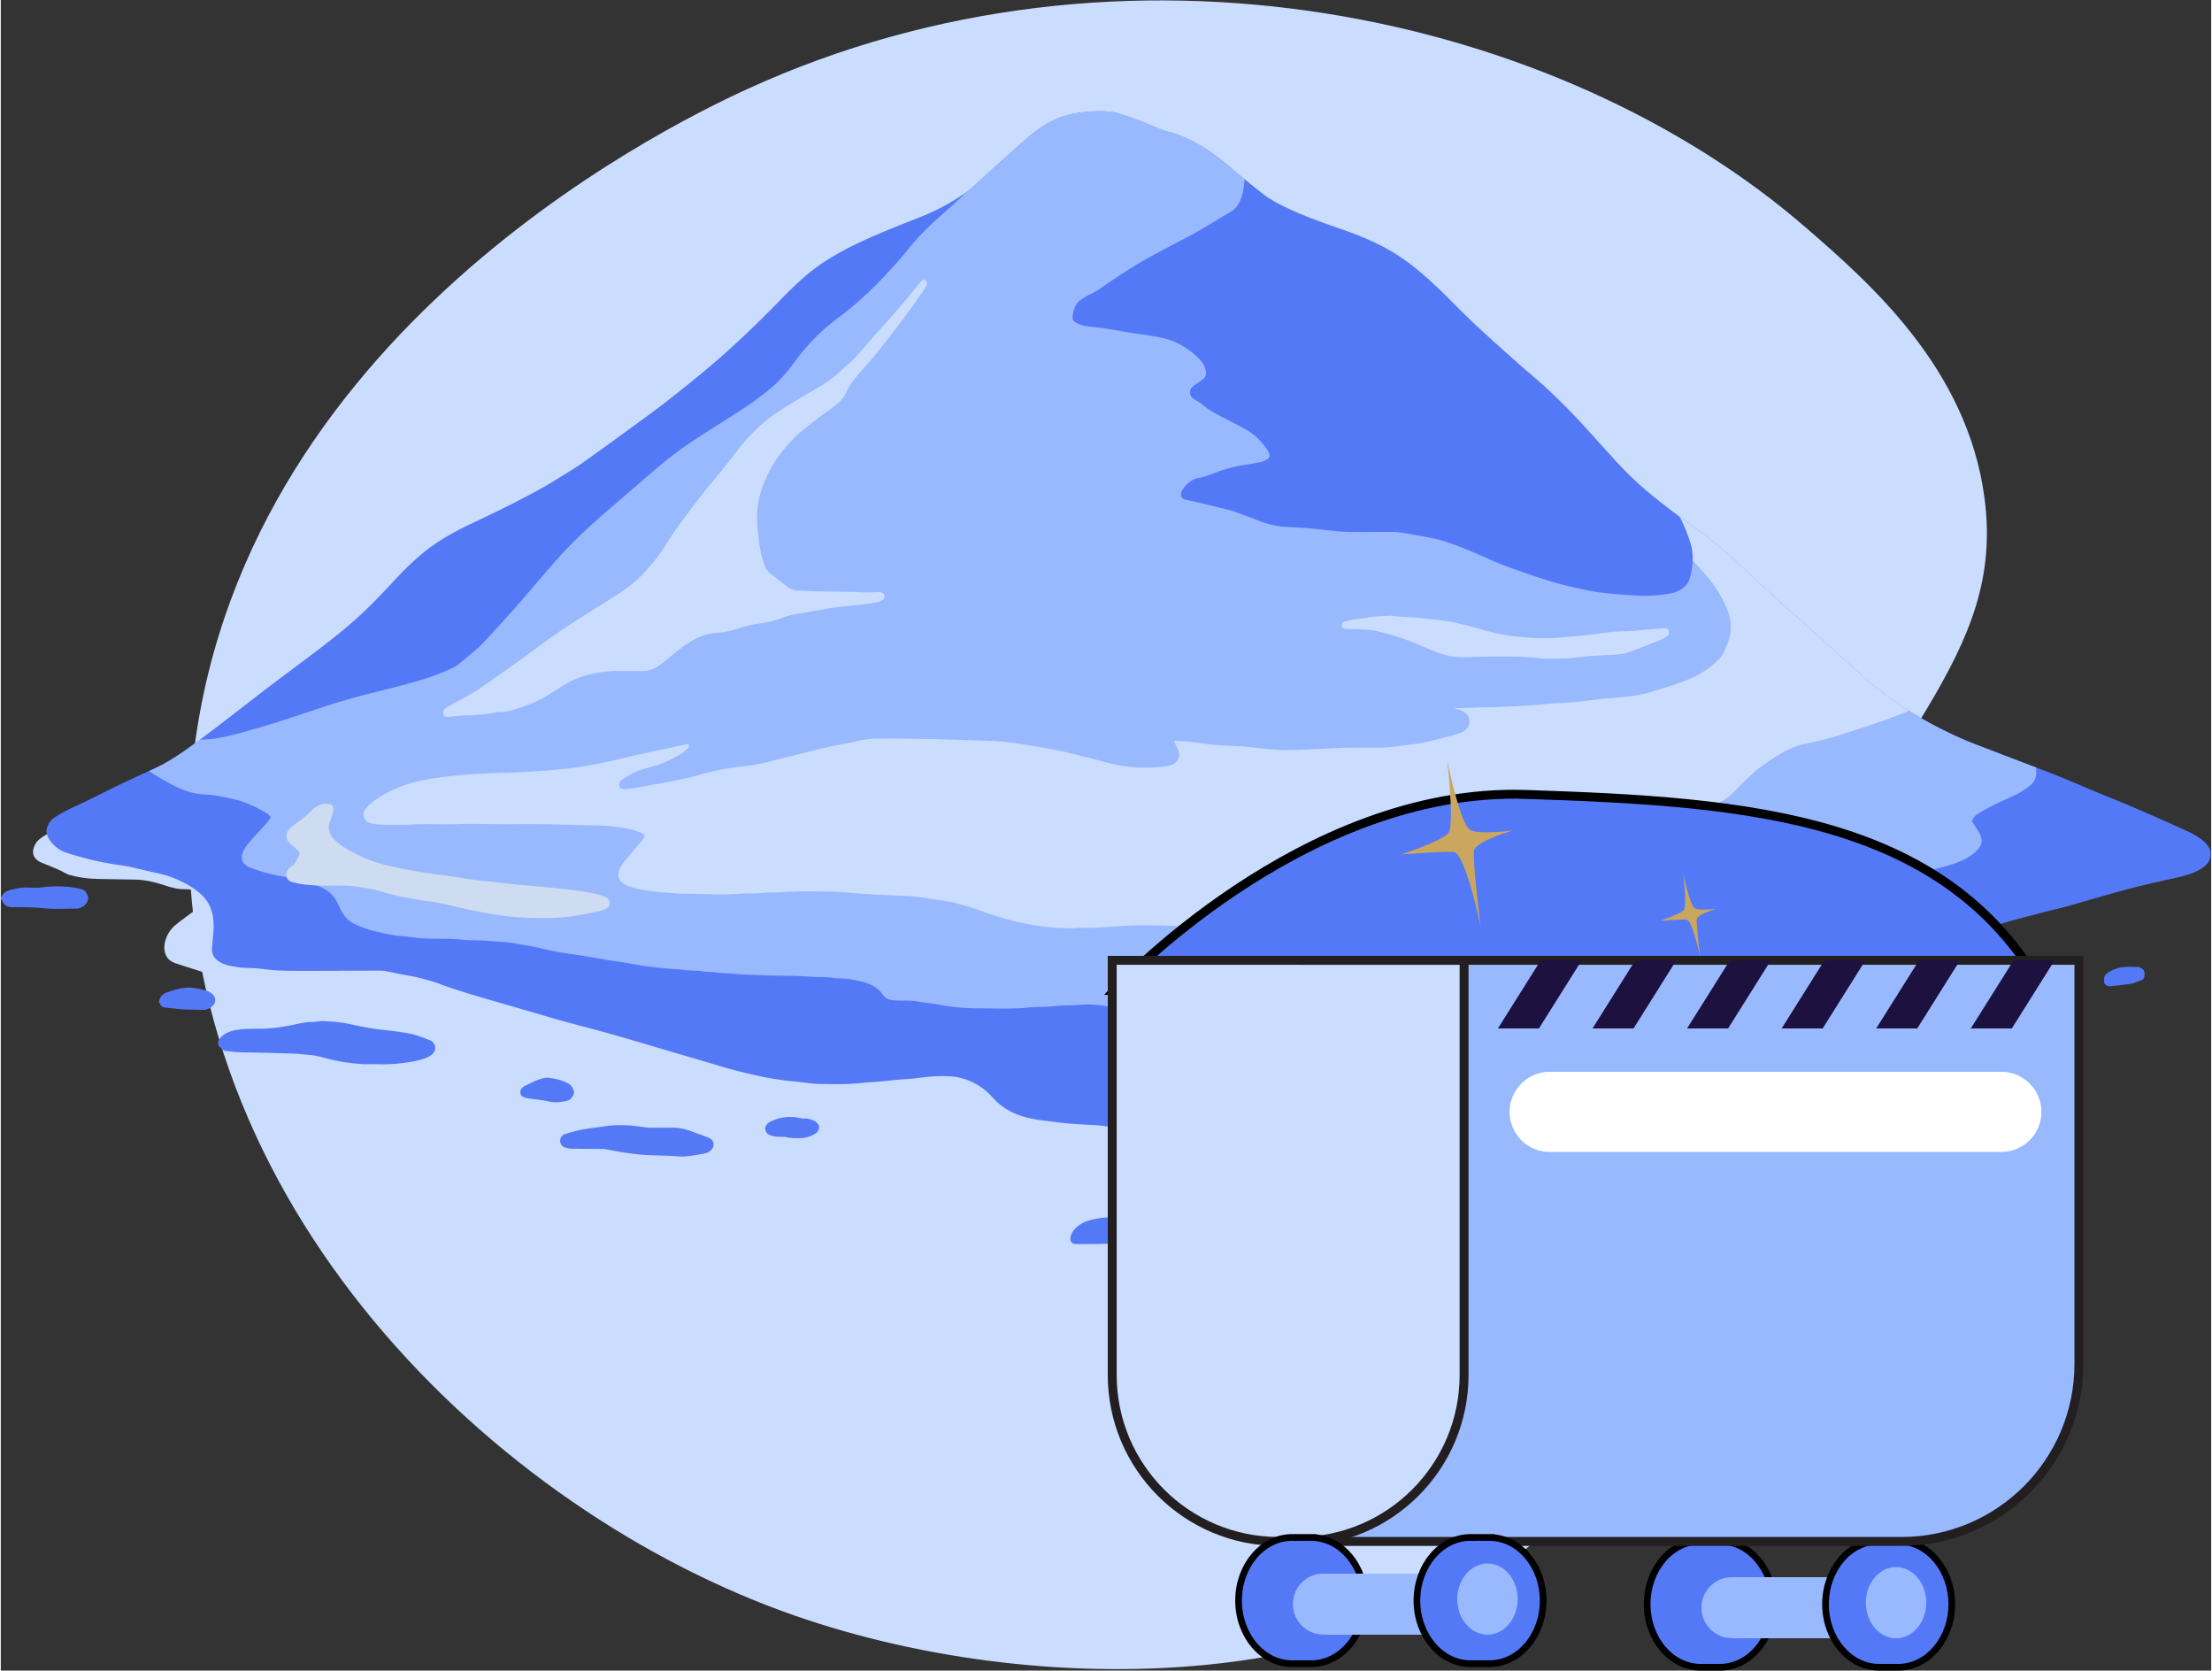 <svg xmlns="http://www.w3.org/2000/svg" width="249" height="188" viewBox="0 0 330.397 249.636"><rect x="0" y="0" width="330.397" height="249.636" fill="#333333" stroke="none"/><defs><clipPath clipPathUnits="userSpaceOnUse" id="a"><path d="M0 187.227h247.798V0H0z"/></clipPath><clipPath clipPathUnits="userSpaceOnUse" id="b"><path d="M186.047 89.419h6.365v-9.477h-6.365z"/></clipPath><clipPath clipPathUnits="userSpaceOnUse" id="c"><path d="M157.047 102.075h12.539v-18.67h-12.539z"/></clipPath></defs><g clip-path="url(#a)" transform="matrix(1.333 0 0 -1.333 0 249.636)"><path d="M222.434 131.486c-1.937 14.562-12.925 24.107-19.948 30.207-27.682 24.046-76.494 34.958-118.817 15.581-9.905-4.535-59.27-28.957-62.435-78.823C18.436 54.367 53.564 19.1 87.697 6.64c28.278-10.322 68.922-9.729 89.045 12.306 12.653 13.856 3.893 21.627 20.384 56.237 14.273 29.956 27.677 38.492 25.308 56.304" fill="#caddff"/><path d="M190.618.375h2.145c3.318 0 6.006 3.167 6.006 7.073 0 3.825-2.58 6.934-5.8 7.062v.012h-2.247v-.006c-.035.001-.07.006-.104.006-3.317 0-6.005-3.167-6.005-7.074 0-3.906 2.688-7.073 6.005-7.073" fill="#5479f7"/><path d="M190.618.375h2.145c3.318 0 6.006 3.167 6.006 7.073 0 3.825-2.58 6.934-5.8 7.062v.012h-2.247v-.006c-.035.001-.07.006-.104.006-3.317 0-6.005-3.167-6.005-7.074 0-3.906 2.688-7.073 6.005-7.073z" fill="none" stroke="#000" stroke-width=".75" stroke-miterlimit="10"/><path d="M194.152 10.469v-.011c-.072 0-.141.013-.214.008a3.416 3.416 0 01.214-6.827v-.015h17.692v6.845z" fill="#99b9ff"/><path d="M210.618.375h2.145c3.318 0 6.006 3.167 6.006 7.073 0 3.825-2.58 6.934-5.8 7.062v.012h-2.247v-.006c-.035.001-.07.006-.104.006-3.317 0-6.005-3.167-6.005-7.074 0-3.906 2.688-7.073 6.005-7.073" fill="#5479f7"/><path d="M210.618.375h2.145c3.318 0 6.006 3.167 6.006 7.073 0 3.825-2.58 6.934-5.8 7.062v.012h-2.247v-.006c-.035.001-.07.006-.104.006-3.317 0-6.005-3.167-6.005-7.074 0-3.906 2.688-7.073 6.005-7.073z" fill="none" stroke="#000" stroke-width=".75" stroke-miterlimit="10"/><path d="M215.91 7.615c0 2.204-1.517 3.99-3.388 3.99-1.87 0-3.388-1.786-3.388-3.99s1.517-3.991 3.388-3.991 3.388 1.787 3.388 3.99" fill="#99b9ff"/><path d="M222.079 82.566c.139.355.04.725-.23.897a.895.895 0 01-.29.108c-.763.17-1.526.042-2.288-.03-.697-.064-1.391-.176-2.087-.268-.595-.08-1.19-.155-1.785-.243-.74-.11-1.48-.231-2.22-.344-.712-.108-1.426-.207-2.138-.321-.858-.137-1.715-.282-2.572-.43-.657-.111-1.312-.233-1.97-.346-.628-.11-1.258-.211-1.887-.32-.602-.104-1.204-.211-1.805-.318-.638-.114-1.276-.231-1.913-.344-.62-.11-1.24-.215-1.86-.324-.647-.112-1.294-.23-1.942-.338-.657-.111-1.315-.213-1.972-.321-.703-.115-1.405-.234-2.108-.347-.53-.085-1.06-.162-1.59-.244-.74-.115-1.48-.235-2.22-.35-.556-.084-1.114-.163-1.672-.246-.758-.114-1.516-.231-2.275-.343-.585-.086-1.171-.163-1.756-.247-.604-.087-1.207-.183-1.81-.267-.623-.086-1.246-.16-1.868-.244-.677-.091-1.354-.188-2.031-.281-.421-.058-.843-.11-1.264-.167-.64-.088-1.28-.183-1.921-.268-.64-.085-1.282-.16-1.923-.242-.714-.093-1.428-.192-2.142-.285-.43-.057-.861-.106-1.292-.163-.668-.09-1.335-.186-2.003-.273-.476-.062-.954-.113-1.43-.172-.751-.092-1.502-.188-2.253-.278-.486-.06-.972-.11-1.458-.164-.807-.092-1.614-.19-2.421-.276-.568-.061-1.138-.11-1.707-.165-1.157-.114-2.313-.236-3.47-.345a164.03 164.03 0 00-2.62-.217 326.438 326.438 0 00-3.116-.227c-.874-.061-1.75-.113-2.623-.17-.386-.025-.773-.051-1.16-.081-1.14-.088-2.28-.181-3.42-.267-.826-.062-1.655-.113-2.483-.172a17.46 17.46 0 01-.854-.075c-.925-.112-1.851-.224-2.775-.35a47.614 47.614 0 01-2.083-.32c-.966-.175-1.93-.368-2.893-.566-1.2-.246-2.4-.487-3.594-.764-1.476-.343-2.947-.721-4.42-1.085-1.947-.481-3.861-1.137-5.75-1.92a58.644 58.644 0 01-3.06-1.378c-.514-.25-1.003-.59-1.472-.87-.241 0-.465.043-.677-.006a5.674 5.674 0 01-2.082-.944c-.584-.428-1.083-.982-1.38-1.806-.2-.558-.135-1.037.18-1.491.213-.305.47-.521.755-.67.719-.377 1.435-.761 2.185-1.03a11.94 11.94 0 012.6-.633c.376-.045.75-.11 1.123-.188.817-.174 1.63-.377 2.449-.541.427-.085.86-.112 1.29-.165.578-.071 1.155-.145 1.732-.21.322-.037.644-.058.965-.085 1.057-.09 2.112-.226 3.17-.253 1.373-.036 2.747.029 4.12.029 1.366 0 2.73-.017 4.095-.043.783-.015 1.566-.063 2.35-.096.046-.002.092-.001.138-.006 1.082-.115 2.164-.241 3.247-.342.947-.088 1.894-.184 2.842-.211 1.492-.042 2.986-.053 4.479-.033 1.262.016 2.525.085 3.786.146.93.045 1.86.113 2.789.173.33.02.662.049.993.075 1.158.09 2.317.178 3.475.274.89.073 1.785.12 2.672.248 1.033.148 2.06.36 3.088.566 1.437.285 2.864.643 4.274 1.117 1.12.376 2.203.879 3.21 1.652.76.582 1.538 1.11 2.378 1.467 1.417.6 2.878.922 4.339 1.233 1.253.266 2.512.483 3.772.684.959.153 1.923.248 2.885.367.467.057.935.107 1.403.167.686.088 1.372.183 2.059.272.458.06.917.11 1.375.17.686.088 1.372.185 2.059.267.55.065 1.102.113 1.653.169.89.09 1.779.195 2.67.268.653.054 1.308.067 1.962.1.488.025.977.036 1.464.084 1.074.104 2.147.218 3.219.346.743.088 1.485.182 2.223.318 1.324.245 2.622.635 3.868 1.306.743.4 1.504.743 2.206 1.267.519.387.985.86 1.368 1.476.365.588.72 1.19 1.12 1.732a41.388 41.388 0 001.794 2.253c.984 1.15 2.107 2.018 3.288 2.76.717.449 1.445.872 2.133 1.392.934.707 1.707 1.71 2.517 2.64.115.132.2.323.273.506M87.186 68.43c-.264.172-.53.348-.804.486-.923.465-1.887.74-2.846 1.033-1.595.488-3.198.93-4.79 1.441a70.529 70.529 0 00-7.397 2.83c-2.52 1.134-5.021 2.342-7.543 3.465-2.121.945-4.247 1.874-6.394 2.701-1.995.77-4.017 1.42-6.036 2.074-1.294.42-2.602.772-3.91 1.122-1.071.288-2.15.538-3.226.787-.634.147-1.272.263-1.91.388-.663.131-1.327.262-1.992.38-.83.147-1.658.3-2.49.415-.705.098-1.412.164-2.12.216-1.168.087-2.337.16-3.506.221-.764.04-1.53.05-2.294.073-.885.028-1.77.065-2.655.084-.626.013-1.253.017-1.873.16-.442.101-.884.207-1.338.314.016.094.025.164.039.233.146.702.09 1.393-.09 2.064a1.824 1.824 0 01-.303.602c-.058.08-.21.097-.3.06-.12-.053-.164-.219-.137-.398l.02-.137-.482.226c-1.46.684-2.906 1.414-4.378 2.041-1.822.776-3.667 1.448-5.555 1.898a24.461 24.461 0 01-4.524.648c-.31.014-.621.045-.928.068-.032.552-.14.66-.53.54-.107-.033-.216-.06-.321-.1-.77-.303-1.541-.597-2.231-1.165a1.982 1.982 0 01-.658-1.014c-.127-.442-.064-.829.2-1.136.242-.28.535-.42.838-.54a58.735 58.735 0 001.842-.77c.393-.172.767-.44 1.168-.55 1.074-.299 2.165-.428 3.263-.448 1.355-.023 2.71-.05 4.067-.072.859-.013 1.703-.18 2.544-.407.909-.244 1.792-.639 2.737-.66 1.084-.025 2.166-.148 3.25.08.002-.008.015-.029.017-.05a.674.674 0 00-.002-.11c-.041-.599-.284-1.04-.641-1.36-.335-.3-.693-.559-1.046-.824-.754-.568-1.522-1.103-2.263-1.7a3.545 3.545 0 01-1.168-1.684c-.315-.962-.15-2.01.697-2.476.152-.084.31-.154.47-.208.536-.179 1.073-.346 1.609-.52.848-.274 1.703-.512 2.534-.883 1.09-.485 2.194-.919 3.295-1.356.814-.323 1.652-.487 2.497-.58.935-.104 1.87-.245 2.807-.275.809-.026 1.62.085 2.429.127 1.032.054 2.063.108 3.095.146.959.036 1.918.057 2.877.071 1.345.02 2.69.03 4.03-.2.732-.125 1.45-.323 2.14-.686.679-.358 1.372-.635 2.1-.739a32.764 32.764 0 001.836-.3 24.82 24.82 0 004.855-1.527c1.913-.819 3.85-1.494 5.87-1.652 1.066-.083 2.132-.18 3.197-.285.643-.064 1.29-.097 1.923-.245a49.681 49.681 0 003.294-.91c1.487-.46 2.963-.984 4.474-1.296.799-.165 1.598-.337 2.399-.493a82.193 82.193 0 012.188-.392 39.492 39.492 0 011.838-.269 7.042 7.042 0 011.187-.058c.717.037 1.433.127 2.15.18.864.062 1.73.106 2.595.165.127.008.259.028.379.083.273.125.35.505.167.802a.823.823 0 01-.236.25M197.212 61.517c-.341.095-.687.187-1.034.215-.708.055-1.417.081-2.126.094-1.198.023-2.392-.075-3.585-.22-.724-.088-1.45-.157-2.172-.255-.74-.1-1.48-.215-2.218-.346-.847-.15-1.691-.329-2.536-.492a.55.55 0 00-.245-.007c-.638.177-1.305-.256-1.583-1.034-.168-.472-.064-.879.3-1.085.167-.095.35-.159.53-.19.41-.072.822-.148 1.235-.163.883-.033 1.768-.034 2.652-.036.543 0 1.087.044 1.629.026.69-.023 1.379-.089 2.07-.137.294.024.588.06.882.07 1.014.04 2.016.213 3.012.462.768.192 1.536.381 2.276.731.446.211.866.48 1.218.917.2.25.344.528.27.91-.074.384-.333.473-.575.54M64.02 58.825h-.157a.987.987 0 01-.01.053c.028.013.055.036.083.036.03 0 .06-.023.09-.035l-.006-.054m15.263-.077a.751.751 0 01-.346.101c-.258.012-.517 0-.775-.006-.57-.014-1.143-.062-1.714-.039-1.142.046-2.282.154-3.424.192-1.99.066-3.983.094-5.974.145-.756.02-1.51.062-2.267.091-.143.005-.25.051-.353.22a.445.445 0 01-.362.202 1.69 1.69 0 01-.64-.176c-.226-.11-.454-.278-.438-.673.015-.375.245-.51.464-.6.703-.289 1.406-.584 2.12-.819.696-.228 1.408-.368 2.107-.576 1.326-.394 2.661-.658 4.023-.622.184 0 .37-.014.553.003.836.08 1.672.156 2.507.255.531.063 1.064.133 1.59.254.777.18 1.55.413 2.325.616.37.097.597.417.758.84.086.228.021.487-.154.592M231.39 74.367c-.042.37-.22.608-.479.687-.257.08-.529.136-.79.116-.78-.062-1.56-.152-2.338-.26a15.062 15.062 0 01-3.514-.915c-.386-.153-.782-.262-1.184-.394-.112.463-.21.533-.503.428-.362-.13-.617-.437-.779-.875-.233-.63-.032-1.197.483-1.348.25-.073.51-.125.765-.13 1.216-.021 2.432-.031 3.641.197 1.295.244 2.567.634 3.804 1.206.207.096.408.233.59.396.23.204.345.514.303.892" fill="#caddff"/><path d="M8.941 87.633c-.599.114-1.2.234-1.803.258-.808.032-1.616.044-2.426-.075-.62-.09-1.252-.04-1.879-.034-.573.007-1.132-.114-1.693-.259-.41-.105-.784-.253-1.039-.73-.017-.032-.067-.029-.1-.042v-.296c.045-.034.114-.052.136-.104.24-.59.638-.78 1.106-.777 1.215.01 2.426-.002 3.641-.12 1.155-.114 2.32-.035 3.481-.038.11 0 .224-.009.331.021.524.147.984.408 1.126 1.176-.14.611-.448.938-.88 1.02M247.752 92.014a3.362 3.362 0 01-1.137 1.274c-.396.26-.797.52-1.213.708-1.95.885-3.902 1.768-5.863 2.608-1.96.841-3.937 1.611-5.898 2.45-1.61.687-3.223 1.366-4.853 1.972-2.372.882-4.734 1.808-7.103 2.708-2.517.956-4.96 2.192-7.347 3.614-1.97 1.175-3.849 2.593-5.645 4.195-1.669 1.49-3.322 3.012-4.987 4.51-2.079 1.867-4.169 3.713-6.242 5.591-1.08.98-2.13 2.026-3.208 3.013-1.918 1.755-3.968 3.211-6.008 4.69a78.612 78.612 0 00-2.919 2.25 37.719 37.719 0 00-4.24 3.994c-1.27 1.385-2.525 2.795-3.796 4.178a64.443 64.443 0 01-4.343 4.314c-.946.852-1.92 1.651-2.87 2.495a310.302 310.302 0 00-4.079 3.67 82.255 82.255 0 00-2.734 2.63c-1.439 1.456-2.889 2.89-4.429 4.153a22.894 22.894 0 01-3.95 2.63c-1.664.865-3.384 1.5-5.11 2.1-2.08.725-4.156 1.477-6.173 2.49-.796.4-1.569.865-2.298 1.44a120.755 120.755 0 00-3.483 2.858c-1.309 1.112-2.655 2.12-4.112 2.85-.844.421-1.689.826-2.58 1.046a8.347 8.347 0 00-1.444.473 39.075 39.075 0 01-4.35 1.633 5.065 5.065 0 01-1.253.225c-1.29.065-2.575.001-3.855-.264-1.062-.22-2.08-.588-3.058-1.193a17.815 17.815 0 01-2.45-1.849c-1.348-1.202-2.697-2.4-4.04-3.612-.839-.757-1.637-1.59-2.54-2.219a24.218 24.218 0 00-4.647-2.537c-1.423-.583-2.857-1.12-4.277-1.716-1.56-.656-3.119-1.328-4.639-2.147-1.265-.682-2.508-1.424-3.684-2.357-1.206-.956-2.335-2.059-3.446-3.198-1.958-2.006-3.948-3.957-5.997-5.795a90.724 90.724 0 00-2.972-2.557 181.9 181.9 0 00-3.983-3.183c-1.035-.804-2.087-1.568-3.138-2.334-1.972-1.439-3.944-2.879-5.927-4.29-.747-.533-1.52-1.003-2.288-1.48-.835-.519-1.668-1.044-2.519-1.514-2.567-1.42-5.176-2.69-7.796-3.925-1.25-.588-2.484-1.235-3.679-2.002-1.889-1.213-3.579-2.83-5.197-4.588-1.158-1.258-2.336-2.479-3.56-3.617-1.545-1.434-3.16-2.715-4.795-3.954-1.762-1.336-3.534-2.65-5.297-3.982-.882-.666-1.755-1.352-2.633-2.028-1.276-.983-2.55-1.97-3.83-2.946-.752-.574-1.51-1.13-2.27-1.688-1.42-1.045-2.867-2.019-4.408-2.717-1.098-.496-2.197-.986-3.288-1.509-1.419-.68-2.83-1.393-4.246-2.086-.69-.338-1.39-.647-2.078-.994a14.152 14.152 0 01-1.475-.828c-.492-.327-.876-.813-.958-1.589.098-.69.434-1.138.827-1.526a3.717 3.717 0 011.556-.914 51.132 51.132 0 012.587-.732c.721-.18 1.45-.315 2.177-.446.711-.129 1.427-.2 2.135-.346.998-.205 1.988-.476 2.986-.68a11.865 11.865 0 003.087-1.078c.74-.38 1.46-.825 2.106-1.45 1.044-1.01 1.392-2.41 1.267-4.068-.046-.61-.119-1.217-.16-1.828-.044-.639.2-1.073.598-1.384.37-.289.77-.47 1.19-.566.761-.172 1.528-.294 2.302-.3.296-.004.591-.009.886-.036.88-.08 1.76-.216 2.64-.247 1.365-.048 2.731-.035 4.096-.034 2.307.003 4.613.018 6.92.024.24.001.482.007.72-.037.926-.17 1.85-.374 2.778-.54a21.312 21.312 0 003.561-.972c1.914-.7 3.852-1.263 5.79-1.827 1.56-.454 3.122-.902 4.683-1.355.987-.286 1.971-.593 2.96-.865 1.907-.523 3.82-1.006 5.724-1.544 2.155-.609 4.304-1.26 6.456-1.892l4.52-1.327c.842-.248 1.682-.518 2.53-.738a75.968 75.968 0 013.252-.773c.798-.17 1.601-.29 2.404-.41.53-.08 1.063-.12 1.595-.175.861-.089 1.723-.234 2.585-.247 1.437-.02 2.873-.065 4.311.08 1.21.122 2.425.174 3.635.315.734.086 1.47.124 2.205.183.073.006.147.008.221.016.714.083 1.426.191 2.142.242.625.044 1.254.05 1.881.024a6.368 6.368 0 001.37-.184 7.117 7.117 0 003.618-2.235 6.82 6.82 0 011.593-1.31c1.102-.674 2.275-.955 3.464-1.148.456-.074.914-.127 1.372-.182.75-.09 1.5-.195 2.252-.254 1.011-.08 2.024-.122 3.036-.18.055-.004.11-.01.165-.017.696-.084 1.391-.174 2.087-.25.605-.068 1.211-.113 1.816-.183.66-.076 1.316-.185 1.976-.25 1.082-.11 2.165-.209 3.248-.287.994-.07 1.988-.148 2.982-.15 2.563-.005 5.125-.07 7.69.081 1.692.1 3.39.044 5.083.191.81.07 1.618.108 2.427.173.477.038.954.091 1.43.154.585.076 1.168.175 1.753.253.512.07 1.028.1 1.538.19.946.166 1.89.357 2.835.548 1.035.208 2.073.395 3.102.65 1.371.34 2.733.751 4.103 1.106 2.326.602 4.626 1.362 6.933 2.078 1.091.34 2.18.702 3.27 1.037a633.93 633.93 0 006.178 1.877c1.13.336 2.26.677 3.4.935 1.374.311 2.748.644 4.144.787 1.025.105 2.047.28 3.072.396 1.008.116 2.016.223 3.026.293 1.14.08 2.272.253 3.402.455 1.092.195 2.184.391 3.275.591 1.548.284 3.08.687 4.594 1.2 1.377.465 2.732 1.02 3.981 1.938.676.497 1.324 1.068 1.963 1.648 1.42 1.29 2.855 2.534 4.414 3.503.501.312 1.005.615 1.506.925 1.691 1.047 3.45 1.843 5.248 2.478 1.741.615 3.518 1.01 5.282 1.484.9.243 1.807.435 2.706.677.918.248 1.83.537 2.746.795 1.527.432 3.053.871 4.584 1.274 1.116.294 2.24.537 3.362.8.886.207 1.778.374 2.657.623.72.202 1.43.473 2.08.958.541.405.898.95.721 1.921M48.427 70.455a.966.966 0 01-.344.223c-.421.167-.845.329-1.272.471-.785.263-1.589.381-2.393.491-.822.112-1.648.176-2.469.303-.893.139-1.786.296-2.672.501-.999.232-2.007.307-3.016.362-.456.024-.916-.087-1.375-.092-.776-.009-1.536-.212-2.298-.361-1.148-.224-2.295-.396-3.456-.402-.553-.003-1.107.006-1.659-.024a7.928 7.928 0 01-1.317-.163c-.489-.111-.972-.293-1.387-.683a1.63 1.63 0 01-.342-.462c-.106-.214-.086-.473.043-.609.243-.258.487-.537.822-.558.531-.032 1.056-.139 1.592-.145 2.045-.022 4.089-.084 6.133-.146.477-.015.953-.106 1.43-.129.887-.044 1.745-.334 2.611-.54 1.106-.263 2.219-.407 3.337-.495.57-.045 1.143-.008 1.439-.008 1.659-.091 3.035.063 4.405.293.507.085 1.01.247 1.506.424.242.087.485.249.687.449.376.373.365.91-.005 1.3M151.053 53.56a15.25 15.25 0 01-4.51.938 7.08 7.08 0 00-.386.029c-.677.077-1.353.183-2.032.23-.625.045-1.254.034-1.881.035-1.787.004-3.574 0-5.36-.13-.901-.067-1.805.024-2.704-.15-.655-.129-1.314-.203-1.97-.297-1.04-.15-1.997-.652-2.935-1.227-.422-.258-.737-.647-.795-1.31.242-.897.353-.996 1.03-1.023 1.88-.074 3.757.1 5.636.178l.055.004c1.339.156 2.679.273 4.024.255 1.289-.017 2.577.009 3.867-.091 1.914-.15 3.83.093 5.746.127.056 0 .112.006.167.013.695.086 1.39.167 2.085.26.255.034.509.093.762.15.438.096.687.752.269 1.271-.31.386-.68.592-1.068.738M79.655 59.556a1.905 1.905 0 01-.51.264c-.51.2-1.027.376-1.537.575-.763.298-1.536.48-2.335.467-.792-.013-1.585-.002-2.377.001a4.851 4.851 0 00-.497.026c-.695.08-1.389.204-2.085.237-.826.04-1.65.031-2.48-.093-1.04-.155-2.084-.26-3.117-.483-.47-.1-.933-.257-1.4-.385-.316-.087-.538-.307-.606-.717.04-.503.251-.697.512-.789.23-.08.468-.147.703-.15 1.18-.023 2.36-.019 3.54-.033.2-.003.4-.046.6-.08.618-.108 1.235-.238 1.855-.325.804-.11 1.61-.23 2.415-.272 1.214-.06 2.428-.062 3.642-.158.94-.075 1.87.146 2.798.3.337.056.692.15.958.507.28.376.26.841-.079 1.108M196.456 62.734c-.761.299-1.55.413-2.337.448-.621.027-1.246-.078-1.87-.145-.327-.035-.653-.12-.98-.171-.53-.082-1.057-.19-1.587-.225-1.14-.074-2.28-.108-3.42-.16-.091-.004-.185-.001-.275-.022-.903-.215-1.81-.404-2.687-.773-.438-.185-.88-.366-1.272-.7-.34-.288-.525-.674-.413-1.231.284-.404.644-.493 1.015-.503a12.21 12.21 0 011.983.107c1.077.149 2.16.225 3.242.305.955.07 1.91.109 2.867.153.937.042 1.873.007 2.81.133 1.027.137 2.039.343 3.042.642.196.058.385.164.574.258.086.042.17.098.244.169.278.264.312.68.082 1.014-.275.397-.65.556-1.018.7M229.926 76.239c-.418.073-.845.078-1.257.188-.778.208-1.548.044-2.3-.12-1.083-.237-2.148-.627-3.217-.97-.562-.18-1.066-.544-1.52-1.014-.436-.45-.371-1.002.139-1.3.259-.15.527-.178.809-.127.563.103 1.128.19 1.694.265.51.068 1.026.09 1.536.172.71.115 1.415.268 2.123.401a8.349 8.349 0 012.234.768c.136.07.269.161.39.27.252.227.385.525.235 1.001-.254.301-.555.41-.866.465M126.722 50.301c-.474.281-.962.471-1.486.504a9.793 9.793 0 01-3.18-.339 3.464 3.464 0 01-1.38-.725c-.296-.256-.56-.564-.698-1.017-.131-.427.014-.795.359-.876.162-.037.33-.038.495-.036 1.272.01 2.543.006 3.814.042.718.021 1.423.208 2.114.466.316.117.569.353.635.832-.035.576-.295.925-.673 1.15M23.775 75.793c-.213.185-.453.352-.698.424-.483.142-.975.236-1.466.307-.986.142-1.944-.144-2.886-.466-.408-.14-.866-.344-.993-1.087.226-.477.333-.595.643-.635.494-.063.99-.107 1.483-.16.165-.016.33-.047.494-.052.791-.025 1.581-.053 2.371-.056.2-.001.406.058.594.147.186.088.375.214.523.385.295.34.266.904-.065 1.193M64.293 64.856c-.2.61-.35.81-.758 1.015-.657.33-1.345.48-2.037.58a1.83 1.83 0 01-.658-.044c-.727-.166-1.408-.54-2.097-.874a1.053 1.053 0 01-.244-.17c-.14-.127-.26-.284-.242-.538.02-.28.153-.45.338-.524.193-.078.393-.13.593-.161.764-.117 1.536-.173 2.293-.346.631-.144 1.244-.08 1.86.048.434.09.815.319.952 1.014M91.226 61.62c-.333.15-.663.279-1.019.27a2.15 2.15 0 00-.549.038c-1.127.268-2.228.138-3.306-.358-.283-.131-.535-.328-.638-.754.034-.454.25-.7.555-.804.247-.084.503-.132.758-.157.348-.035.704.019 1.045-.057.568-.126 1.135-.121 1.703-.1a3.123 3.123 0 011.541.485c.272.169.45.41.443.829-.116.312-.29.498-.533.608M240.093 78.7c-.13.085-.278.17-.419.173-.625.01-1.257.054-1.875-.041a3.622 3.622 0 01-1.476-.578c-.455-.307-.509-.443-.45-1.197.202-.284.431-.362.678-.341.348.03.695.076 1.043.12.457.057.918.086 1.37.187.378.084.748.243 1.116.393.221.09.303.328.308.63.006.31-.099.527-.295.654" fill="#5479f7"/><path d="M19.457 99.186c1.108-.56 2.253-.93 3.433-.97 1.074-.037 2.12-.288 3.17-.515 1.257-.273 2.455-.832 3.62-1.514.197-.116.418-.203.59-.561-.156-.215-.284-.424-.437-.596-.563-.633-1.136-1.252-1.702-1.88-.37-.41-.728-.836-.98-1.393-.233-.515-.16-1 .209-1.347.134-.127.28-.247.434-.316.295-.133.6-.228.902-.337 1.403-.51 2.85-.691 4.276-1.03 1.049-.25 2.09-.526 3.1-.995.802-.372 1.424-.99 1.838-1.997.383-.934.944-1.632 1.705-2.007a11.32 11.32 0 012.609-.91c.923-.201 1.845-.417 2.783-.486.752-.055 1.499-.2 2.25-.246 1.454-.092 2.91.022 4.365-.141.99-.11 1.986-.05 2.98-.14 1.1-.097 2.204-.117 3.299-.325.654-.124 1.31-.221 1.964-.354.798-.163 1.59-.371 2.389-.525.69-.134 1.385-.221 2.078-.327.383-.06.767-.11 1.149-.175.765-.13 1.527-.273 2.292-.397.729-.118 1.46-.211 2.189-.33.765-.125 1.526-.29 2.292-.396a58.081 58.081 0 012.69-.298c.55-.051 1.102-.056 1.653-.132.694-.095 1.396-.047 2.094-.157.545-.086 1.099-.061 1.65-.14.694-.097 1.395-.072 2.094-.153.916-.107 1.838-.077 2.759-.132 1.839-.111 3.685-.008 5.526-.176.862-.078 1.728.008 2.593-.128.655-.103 1.322-.036 1.98-.17.6-.122 1.199-.21 1.789-.412.71-.245 1.348-.63 1.866-1.35.135-.187.317-.36.502-.432.278-.11.577-.156.869-.171.9-.047 1.804.042 2.702-.15.453-.097.914-.116 1.37-.186.839-.13 1.674-.305 2.515-.395.88-.095 1.764-.154 2.647-.153 1.916.002 3.833-.112 5.748.1.916.1 1.838.023 2.759.14.933.12 1.875.066 2.814.144 1.192.098 2.386.013 3.577-.223 1.092-.217 2.164-.537 3.239-.85a96.435 96.435 0 013.019-.824c.504-.13 1.015-.216 1.524-.31a29.495 29.495 0 011.583-.262c.585-.075 1.173-.115 1.76-.176.805-.084 1.61-.24 2.416-.248 3.06-.036 6.12-.171 9.179.098.9.079 1.802.024 2.704.139.896.114 1.8.019 2.703.145.822.114 1.654.036 2.482.153.748.105 1.505.05 2.26.143 1.043.128 2.095.128 3.144.185.975.053 1.949.11 2.924.165.037.002.073.004.11.008.843.085 1.685.18 2.527.254.827.07 1.654.12 2.48.179l.11.01c.75.09 1.5.184 2.25.268.568.064 1.138.099 1.705.176.894.122 1.786.272 2.68.403.71.104 1.424.195 2.136.295 1.04.146 2.08.299 3.12.442.823.113 1.646.214 2.469.327.365.05.73.107 1.093.175.672.125 1.343.268 2.015.39.673.12 1.35.204 2.02.342 1.034.213 2.06.48 3.095.685a30.11 30.11 0 013.51.918c.785.255 1.57.528 2.293 1.03.228.16.453.335.656.544.439.452.753 1.3.438 2.17-.096.265-.18.54-.252.817-.042.157-.052.327-.07.454.173.415.42.619.708.742.385.165.768.348 1.16.465 1.343.4 2.689.78 4.035 1.16 1.226.348 2.437.75 3.539 1.593.724.554 1.513.903 2.31 1.195 1.914.699 3.87 1.132 5.815 1.644 1.134.298 2.272.572 3.398.92.84.259 1.668.617 2.426 1.19.237.179.46.41.654.667.403.537.374.967.085 1.59-.135.29-.324.535-.491.797-.13.203-.262.4-.395.604.167.404.388.66.66.82.573.335 1.145.676 1.73.966.93.46 1.88.855 2.807 1.33.477.246.938.57 1.375.928.45.369.705.927.645 1.677a6.167 6.167 0 00-.015.308c-2.181.817-4.355 1.664-6.533 2.49-2.518.958-4.96 2.194-7.347 3.616-1.972 1.174-3.85 2.592-5.646 4.195-1.67 1.489-3.322 3.012-4.987 4.509-2.078 1.868-4.168 3.713-6.241 5.59-1.082.982-2.13 2.027-3.208 3.014-1.918 1.756-3.97 3.21-6.01 4.69a78.552 78.552 0 00-2.917 2.25 37.829 37.829 0 00-4.242 3.995c-1.27 1.385-2.523 2.794-3.794 4.177a64.693 64.693 0 01-4.343 4.315c-.947.852-1.92 1.65-2.871 2.495a303.33 303.33 0 00-4.078 3.67 80.346 80.346 0 00-2.734 2.63c-1.44 1.456-2.89 2.889-4.43 4.153a22.869 22.869 0 01-3.95 2.629c-1.663.865-3.383 1.499-5.11 2.1-2.08.725-4.155 1.478-6.172 2.49-.796.4-1.57.866-2.3 1.44a120.458 120.458 0 00-3.482 2.859c-1.31 1.112-2.654 2.119-4.111 2.848-.844.423-1.69.828-2.581 1.047-.486.12-.975.263-1.443.473a38.878 38.878 0 01-4.35 1.633 5.066 5.066 0 01-1.254.226c-1.29.065-2.574 0-3.855-.265a9.354 9.354 0 01-2.841-1.066 377.5 377.5 0 00-.552-.653c-1.174-1.384-2.31-2.828-3.441-4.276-.958-1.226-1.922-2.45-2.77-3.82-.457-.74-.948-1.444-1.38-2.21-.952-1.688-1.878-3.403-2.812-5.11-.795-1.452-1.648-2.84-2.604-4.106-.47-.622-.99-1.18-1.5-1.743-1.181-1.305-2.446-2.446-3.821-3.357-1.387-.92-2.84-1.623-4.29-2.333-1.191-.584-2.393-1.13-3.572-1.754-1.111-.588-2.196-1.262-3.297-1.887-1.5-.851-2.885-1.97-4.184-3.272-1.221-1.225-2.407-2.512-3.614-3.762a846.882 846.882 0 00-4.376-4.497c-1.977-2.014-4.003-3.932-6.11-5.697-1.467-1.23-2.977-2.358-4.49-3.478-.725-.537-1.451-1.071-2.174-1.61-1.174-.875-2.336-1.78-3.523-2.621-1.154-.818-2.333-1.574-3.502-2.355-.215-.143-.427-.295-.65-.411-1.2-.624-2.402-1.234-3.601-1.856-1.77-.918-3.608-1.512-5.464-2.01-1.53-.41-3.062-.79-4.593-1.177a76.54 76.54 0 01-5.054-1.478c-1.444-.474-2.884-.965-4.33-1.431a106.659 106.659 0 00-3.166-.967c-1.04-.3-2.08-.602-3.13-.834-.776-.171-1.56-.308-2.352-.354l-.738-.047-.73-.538c-1.421-1.046-2.867-2.02-4.41-2.717l-.54-.245a9.95 9.95 0 00.255-.164 24.68 24.68 0 012.583-1.49" fill="#99b9ff"/><path d="M175.548 139.62c1.055-1.991 2.168-3.92 3.466-5.646.536-.713 1.047-1.461 1.6-2.15.484-.602.992-1.176 1.523-1.704 1.247-1.241 2.629-2.162 4.044-3.012 1.346-.808 2.642-1.747 3.81-2.965.48-.498.952-1.013 1.399-1.561.845-1.037 1.597-2.184 2.156-3.535.429-1.034.594-2.127.288-3.263-.141-.527-.355-1.025-.572-1.507-.323-.72-.853-1.15-1.365-1.584-1.196-1.013-2.532-1.57-3.886-2.047-.87-.306-1.751-.551-2.624-.842-1.037-.345-2.094-.51-3.154-.644-.567-.072-1.138-.093-1.707-.143a44.652 44.652 0 01-1.264-.123c-.97-.11-1.94-.24-2.91-.332-.734-.07-1.47-.093-2.206-.136-.092-.006-.184-.002-.276-.011-.733-.066-1.466-.141-2.2-.201a57.038 57.038 0 00-1.653-.103 142.15 142.15 0 00-2.263-.1c-.901-.03-1.803-.017-2.706-.065-1.583-.084-3.17-.041-4.754-.064-1.79-.025-3.573.164-5.36.252-1.03.05-2.06.152-3.088.23l-.111.012c-.73.1-1.461.21-2.192.303-.641.083-1.284.143-1.925.223-.458.057-.914.125-1.371.199-.565.092-1.128.203-1.693.294-.492.079-.988.13-1.48.215-.856.146-1.71.318-2.566.46-.82.139-1.643.248-2.464.384-.893.148-1.783.323-2.676.464a80.08 80.08 0 01-2.523.353c-1.043.13-2.088.252-3.133.363-.77.08-1.542.143-2.314.202-1.066.082-2.134.108-3.202.19-1.285.1-2.575.133-3.868.03-1.064-.084-2.135.007-3.203-.1-.825-.08-1.655-.087-2.483-.128-.037-.002-.073-.006-.11-.01-.641-.071-1.281-.147-1.922-.212-.532-.055-1.065-.08-1.596-.151-.767-.102-1.532-.233-2.297-.354-.875-.138-1.754-.248-2.625-.426-1.578-.323-3.155-.66-4.725-1.04-1.878-.453-3.751-.95-5.624-1.44-1.242-.324-2.48-.692-3.724-1-1.787-.44-3.58-.844-5.37-1.258-1.32-.305-2.638-.613-3.961-.896-1.377-.296-2.758-.558-4.136-.846-1.396-.291-2.79-.596-4.185-.897-1.323-.285-2.651-.534-3.966-.87a61.735 61.735 0 00-5.495-1.125c-1.13-.183-2.27-.277-3.406-.376a92.195 92.195 0 00-3.362-.22c-.754-.037-1.51-.048-2.263-.077a104.26 104.26 0 01-4.026-.218 45.977 45.977 0 01-3.238-.376c-1.17-.175-2.33-.417-3.466-.831-1.282-.467-2.522-1.084-3.667-1.997-.25-.2-.47-.478-.668-.764-.213-.308-.183-.686.027-1 .153-.227.345-.378.567-.43.343-.08.689-.177 1.035-.182 1.253-.018 2.504-.05 3.758.02 1.656.092 3.316-.031 4.976.037 2.228.09 4.459-.048 6.69-.006 2.804.054 5.609-.08 8.414-.123 1.419-.021 2.833-.143 4.236-.43.487-.098.964-.302 1.44-.477.093-.033.166-.157.255-.246-.123-.343-.313-.543-.488-.754-.602-.727-1.216-1.435-1.812-2.17a4.369 4.369 0 01-.496-.788c-.275-.551-.18-1.187.234-1.541a2.19 2.19 0 01.603-.357c.918-.373 1.874-.491 2.82-.631 1.006-.148 2.02-.177 3.032-.256.166-.012.332-.017.498-.018 2.12-.014 4.239-.175 6.359-.007.79.063 1.582.006 2.374.092.788.085 1.58.028 2.373.087 1.25.093 2.505.099 3.757.082 1.345-.02 2.688-.036 4.033-.173 1.78-.182 3.57-.212 5.358-.306.479-.025.96-.021 1.437-.074.696-.077 1.389-.188 2.082-.293.822-.125 1.65-.2 2.462-.405a33.553 33.553 0 003.38-1.028c2.184-.805 4.399-1.366 6.652-1.647.97-.122 1.948-.17 2.923-.211.513-.022 1.029.06 1.543.056 1.437-.012 2.87.096 4.304.197 1.195.084 2.394.098 3.59.082 1.715-.024 3.427-.105 5.14-.198 2.357-.13 4.717-.123 7.078-.113 3.484.015 6.97.005 10.452-.295 1.306-.113 2.619-.081 3.929-.113.148-.004.297-.014.442.012.89.16 1.785.298 2.67.503.978.226 1.938.563 2.88.984 1.434.639 2.815 1.454 4.193 2.272 1.699 1.01 3.443 1.86 5.193 2.694 1.35.643 2.692 1.327 4.027 2.027 1.558.815 3.11 1.648 4.699 2.36 2.78 1.248 5.656 1.904 8.548 2.462 1.035.2 2.07.409 3.093.703a6.288 6.288 0 012.84 1.732c.652.68 1.322 1.336 2.006 1.959 1.054.96 2.207 1.68 3.369 2.37a7.708 7.708 0 002.37.938c1.142.24 2.284.497 3.41.839 1.827.553 3.643 1.167 5.458 1.78.837.284 1.658.648 2.494.93.149.05.274.126.389.224-1.813 1.12-3.55 2.445-5.213 3.93-1.67 1.489-3.322 3.01-4.987 4.508-2.078 1.869-4.168 3.714-6.241 5.592-1.082.98-2.13 2.026-3.208 3.013-1.92 1.756-3.97 3.21-6.01 4.69a79.677 79.677 0 00-2.917 2.25 37.819 37.819 0 00-4.242 3.994c-1.27 1.385-2.523 2.795-3.794 4.178a65.843 65.843 0 01-3.617 3.644 25.09 25.09 0 011.223-2.596c.219-.396.435-.794.648-1.196" fill="#caddff"/><path d="M67.558 86.82c-.89.33-1.807.44-2.719.582-.658.103-1.318.172-1.978.242-.973.102-1.946.195-2.918.286-.616.058-1.232.1-1.846.162-.844.085-1.687.183-2.53.275-.744.08-1.488.144-2.229.244-1.125.152-2.248.33-3.372.494-1.014.149-2.03.276-3.043.447a58.553 58.553 0 00-3.164.604c-1.398.315-2.773.765-4.093 1.473-.829.444-1.653.893-2.367 1.645-.443.467-.703 1.183-.355 2.006.144.34.244.717.337 1.089.093.376-.04.652-.333.739-.134.04-.272.053-.408.077-.644-.011-1.222-.294-1.722-.804a9.677 9.677 0 00-1.518-1.27 7.486 7.486 0 01-.959-.798c-.295-.282-.389-.742-.234-1.142a1.34 1.34 0 01.336-.465c.293-.275.612-.502.9-.785.21-.208.21-.38.057-.664-.1-.19-.214-.37-.317-.56-.115-.21-.243-.386-.43-.5a1.714 1.714 0 01-.432-.392c-.34-.421-.256-1.04.168-1.287.117-.068.244-.11.37-.145.876-.248 1.768-.312 2.66-.357 1.573-.078 3.152.087 4.723-.164.538-.086 1.08-.145 1.613-.273.903-.218 1.797-.51 2.701-.718.851-.196 1.71-.334 2.566-.48.702-.12 1.41-.178 2.11-.323 1.325-.274 2.642-.613 3.968-.882a54.386 54.386 0 013.308-.563c.832-.116 1.67-.175 2.507-.22.735-.04 1.472-.025 2.208-.031a19.807 19.807 0 013.608.308c.892.157 1.782.34 2.67.545.238.055.476.194.686.36.24.189.244.585.056.859-.159.233-.373.309-.585.387" fill="#cddcf0"/><path d="M137.873 163.503c-1.411-.814-2.798-1.703-4.22-2.48-2.137-1.169-4.313-2.21-6.417-3.49-.871-.53-1.728-1.103-2.59-1.664-.793-.517-1.55-1.134-2.386-1.536a8.668 8.668 0 01-1.188-.694c-.54-.375-.786-1.036-.89-1.808-.035-.264.05-.46.208-.598a1.42 1.42 0 01.296-.196c.46-.23.943-.324 1.429-.38.486-.057.974-.086 1.458-.162 1.022-.16 2.042-.35 3.064-.514.803-.129 1.609-.224 2.41-.36.593-.102 1.187-.204 1.768-.379 1.244-.374 2.396-1.046 3.423-2.066.362-.36.706-.76.854-1.367.105-.43.055-.72-.222-.972-.257-.233-.542-.412-.815-.613-.145-.106-.302-.189-.435-.318a.842.842 0 01-.003-1.23c.13-.13.29-.21.439-.307.239-.158.495-.279.716-.474.606-.532 1.27-.89 1.939-1.243.984-.517 1.978-1.004 2.952-1.553.91-.513 1.7-1.278 2.359-2.27.067-.1.126-.213.174-.33.127-.318.103-.502-.142-.67a2.05 2.05 0 00-.697-.327 36.917 36.917 0 00-2.021-.367 15.142 15.142 0 01-3.077-.829c-.627-.24-1.251-.489-1.902-.604-.72-.127-1.328-.556-1.821-1.272-.344-.499-.2-1.085.275-1.17.392-.072.782-.156 1.17-.248.66-.155 1.32-.318 1.98-.48.749-.187 1.506-.335 2.246-.576.963-.315 1.914-.7 2.868-1.067.816-.312 1.644-.546 2.488-.633.863-.088 1.73-.1 2.594-.162.56-.04 1.12-.105 1.68-.16.899-.09 1.797-.214 2.697-.264.892-.049 1.786-.03 2.679-.032 1.015-.002 2.03.012 3.045.003.293-.002.588-.047.88-.09a57.678 57.678 0 001.586-.27c.692-.127 1.386-.239 2.073-.4 1.634-.385 3.214-1.04 4.79-1.718.989-.425 1.967-.904 2.969-1.269 1.772-.647 3.55-1.275 5.343-1.818 1.35-.41 2.723-.706 4.093-.992.88-.183 1.77-.285 2.66-.37a62.186 62.186 0 013.338-.222c1.004-.04 2.007.056 3.004.216.456.073.909.19 1.334.441.48.284.896.692 1.08 1.357.36 1.302.455 2.633.037 3.954-.317 1-.697 1.96-1.17 2.843l-.022.041a78.985 78.985 0 00-2.923 2.253 37.727 37.727 0 00-4.242 3.994c-1.27 1.385-2.523 2.795-3.794 4.178a64.915 64.915 0 01-4.343 4.314c-.947.852-1.92 1.651-2.871 2.495a310.302 310.302 0 00-4.078 3.67 80.346 80.346 0 00-2.734 2.63c-1.44 1.456-2.89 2.89-4.43 4.153a22.818 22.818 0 01-3.95 2.63c-1.663.865-3.383 1.5-5.11 2.1-2.08.725-4.155 1.477-6.172 2.49-.796.4-1.57.865-2.3 1.44-.621.49-1.24.99-1.854 1.497a7.657 7.657 0 00-.12-1.163c-.2-1.132-.615-2.035-1.46-2.522" fill="#5479f7"/><path d="M101.77 159.37c-1.103-1.382-2.282-2.647-3.481-3.877a38.624 38.624 0 00-4.457-3.9c-1.73-1.303-3.32-2.837-4.706-4.743-.877-1.203-1.823-2.309-2.894-3.19a33.527 33.527 0 00-2.63-1.958c-1.448-.969-2.921-1.875-4.384-2.807-1.78-1.134-3.54-2.323-5.208-3.73-1.885-1.59-3.751-3.219-5.626-4.828-2.132-1.83-4.227-3.732-6.157-5.937a653.148 653.148 0 01-2.638-3.039c-.627-.725-1.243-1.469-1.877-2.183a222.688 222.688 0 00-2.75-3.032c-.53-.573-1.051-1.172-1.624-1.658-1.78-1.509-3.582-2.974-5.38-4.448a22.933 22.933 0 00-4.003-2.658c-2.092-1.083-4.197-2.124-6.296-3.186-.267-.136-.53-.285-.725-.587-.272-.42-.185-.938.21-1.11.19-.084.396-.113.596-.135.73-.08 1.454.042 2.175.16.766.125 1.526.316 2.293.427.859.123 1.722.225 2.585.27 1.15.062 2.304.056 3.457.087.34.01.68.042 1.02.068.947.073 1.893.166 2.84.218.893.05 1.788.064 2.682.08 1.659.03 3.319.063 4.978.066.495.001.992-.066 1.484-.15a19.98 19.98 0 012.862-.262c.423-.01.847.03 1.27.054.45.025.902.055 1.352.09.276.021.55.05.826.082.742.09 1.484.176 2.225.276.585.08 1.169.176 1.753.268.657.104 1.312.25 1.972.307.818.072 1.639.067 2.459.11.359.017.694-.079 1.023-.293.026-.067.059-.14.087-.218.128-.36.123-.444-.12-.686a3.543 3.543 0 00-.61-.505c-1.003-.622-2.042-1.11-3.126-1.422-.853-.245-1.718-.444-2.532-.882a12.53 12.53 0 01-1.126-.697c-.198-.135-.25-.33-.21-.586.038-.239.17-.338.334-.383.062-.017.127-.039.19-.034.358.028.717.047 1.073.102.465.071.928.176 1.392.261.6.11 1.203.211 1.804.323a65.51 65.51 0 011.745.341c.726.155 1.457.281 2.172.501 1.536.47 3.088.783 4.655.961 1.063.121 2.123.274 3.172.532 1.518.372 3.032.77 4.549 1.145.985.243 1.97.482 2.958.698.807.176 1.622.288 2.427.48.79.19 1.586.317 2.385.322 1.964.013 3.928-.016 5.892-.039.81-.01 1.622-.048 2.433-.074l2.21-.07c.886-.03 1.77-.05 2.655-.096a22.21 22.21 0 001.873-.16 86.557 86.557 0 003.149-.499c1.03-.18 2.06-.357 3.082-.597 1.61-.379 3.215-.805 4.82-1.22a14.484 14.484 0 012.9-.459 26.47 26.47 0 012.408-.003c.504.021 1.007.118 1.507.213.276.053.528.217.733.482.263.34.326.732.167 1.173-.087.243-.207.464-.312.696-.05.11-.095.22-.143.33l.036.087c.614-.043 1.23-.067 1.843-.135.86-.095 1.719-.254 2.58-.328.993-.085 1.989-.099 2.983-.162.57-.036 1.138-.11 1.707-.164 1.01-.094 2.019-.242 3.029-.26 1.215-.022 2.43.066 3.647.113 1.188.045 2.376.118 3.564.143 1.29.027 2.583.008 3.875.022.386.004.773.04 1.158.083.779.09 1.557.185 2.335.292.512.071 1.025.136 1.53.255 1.014.238 2.023.506 3.032.774.333.088.669.184.987.337.2.096.39.276.553.466.416.483.258 1.223-.086 1.565-.281.28-.61.402-.941.51-1.026.334-2.077.504-3.097.885-1.088.407-2.2.7-3.284 1.12-1.69.658-3.408 1.118-5.134 1.545-1.318.327-2.645.603-3.952 1-1.75.532-3.52.882-5.293 1.221-1.128.216-2.258.415-3.377.697-1.688.425-3.37.895-5.048 1.384-2.208.643-4.41 1.327-6.615 1.988-1.093.328-2.187.66-3.284.962-1.277.353-2.557.69-3.84 1.007a94.34 94.34 0 01-3.07.693c-1.017.216-2.036.407-3.053.613-1.063.216-2.125.435-3.188.653-.69.142-1.38.285-2.07.425-.754.153-1.508.306-2.262.453-.818.16-1.638.306-2.456.47-1.036.208-2.07.427-3.104.642-.981.204-1.963.39-2.94.62-1.258.293-2.513.607-3.765.942-.792.211-1.587.4-2.346.806-1.266.68-2.333 1.717-3.232 3.077-.378.571-.636 1.195-.551 2.007.054.517.165.974.458 1.342.532.668 1.09 1.291 1.715 1.797 1.938 1.57 3.876 3.136 5.817 4.697 1.486 1.195 2.782 2.686 3.837 4.518.97 1.687 1.879 3.438 2.806 5.17.798 1.49 1.572 3.005 2.378 4.488.774 1.424 1.573 2.823 2.367 4.228.655 1.16 1.32 2.306 1.976 3.465.539.953 1.063 1.92 1.695 2.771.95 1.276 1.897 2.554 2.913 3.738a46.133 46.133 0 011.53 1.868c.782 1.012 1.57 2.016 2.307 3.085.578.84 1.18 1.636 1.832 2.353a9.2 9.2 0 01-2.918-1.162 17.676 17.676 0 01-2.451-1.849c-1.348-1.202-2.697-2.4-4.04-3.612-.747-.674-1.462-1.408-2.25-2.005a176.361 176.361 0 00-2.844-2.59c-1.337-1.187-2.643-2.42-3.818-3.892" fill="#99b9ff"/><path d="M186.668 116.846c-.57-.025-1.14-.063-1.71-.11-.586-.049-1.172-.132-1.759-.17-.717-.048-1.436-.06-2.154-.096a9.153 9.153 0 01-.77-.079c-.687-.088-1.372-.189-2.059-.27a49.964 49.964 0 00-1.679-.172c-.817-.07-1.634-.16-2.452-.193a26.42 26.42 0 00-4.416.193c-.972.126-1.937.301-2.89.562-1.775.484-3.542 1.013-5.348 1.24-.934.115-1.87.206-2.805.29-.515.047-1.032.045-1.547.083-.477.036-.953.096-1.27.13l-1.569-.077c-.037-.002-.074-.007-.11-.012-.805-.117-1.609-.23-2.412-.354a8.503 8.503 0 01-.954-.187c-.292-.08-.412-.246-.397-.464.016-.242.18-.378.47-.388.681-.022 1.363-.028 2.044-.07.468-.028.941-.055 1.4-.17.984-.245 1.971-.496 2.937-.839 1.146-.406 2.274-.9 3.405-1.377 1.105-.467 2.232-.733 3.392-.717.728.01 1.455.055 2.182.063 1.21.012 2.417.008 3.625.01.203 0 .406-.002.61-.017.927-.068 1.855-.142 2.783-.212.138-.01.277-.01.415-.008.7.01 1.4-.006 2.097.042.827.057 1.65.191 2.476.254.984.074 1.97.09 2.954.168.466.037.941.097 1.39.26 1.241.45 2.473.951 3.704 1.447.21.085.41.227.6.371a.475.475 0 01.195.517c-.042.211-.177.361-.378.352M103.765 155.773c-.086.147-.205.166-.325.128a.53.53 0 01-.218-.149 10.833 10.833 0 01-.437-.51c-.642-.777-1.276-1.566-1.925-2.33-.56-.66-1.136-1.293-1.707-1.934-.458-.515-.928-1.012-1.378-1.538-.81-.949-1.605-1.918-2.492-2.745-1.029-.957-2.055-1.916-3.202-2.608-1.132-.682-2.282-1.315-3.409-2.012-.868-.536-1.734-1.09-2.565-1.722-1.417-1.077-2.668-2.452-3.822-3.988a62.583 62.583 0 00-1.443-1.833c-.712-.875-1.447-1.717-2.147-2.609-.827-1.055-1.63-2.14-2.436-3.225-.37-.499-.73-1.01-1.074-1.542-.65-1.006-1.278-2.039-2.029-2.918-.416-.486-.827-.983-1.265-1.429-.935-.952-1.976-1.67-3.027-2.356-1.275-.83-2.567-1.61-3.845-2.433-1.054-.678-2.109-1.356-3.144-2.083-1.337-.94-2.65-1.938-3.98-2.894-1.273-.914-2.555-1.809-3.836-2.706-.367-.256-.735-.514-1.116-.73-.948-.537-1.904-1.049-2.855-1.577a1.495 1.495 0 01-.358-.275c-.209-.22-.168-.647.076-.787a.506.506 0 01.293-.055c.716.056 1.431.13 2.147.181.295.021.592-.017.886.008.595.052 1.19.124 1.784.2.311.038.62.147.93.145.772-.006 1.513.195 2.255.457.916.323 1.838.62 2.71 1.118.72.411 1.422.874 2.126 1.33 1.728 1.115 3.574 1.551 5.47 1.683.634.045 1.272.007 1.91.007.617.01 1.235-.01 1.853.017.29.013.587.08.865.19.587.23 1.113.644 1.632 1.07.863.704 1.712 1.44 2.637 2.006.947.581 1.925.955 2.97 1.012a8.984 8.984 0 012.261.433c.813.262 1.633.483 2.465.593.751.1 1.493.258 2.225.507.462.157.922.348 1.391.451.743.164 1.493.268 2.24.396.975.166 1.948.357 2.925.491.96.132 1.925.197 2.887.31.53.061 1.06.144 1.587.246.215.042.426.147.632.247.143.07.215.236.197.441-.018.204-.12.337-.264.385a1.266 1.266 0 01-.409.074c-.368-.006-.735-.05-1.103-.048-.57.004-1.142.04-1.712.051-1.355.03-2.71.048-4.065.078-.69.015-1.38.05-2.072.068a2.042 2.042 0 00-1.193.401c-.628.465-1.244.96-1.869 1.43-.385.288-.67.696-.84 1.233-.136.428-.273.864-.35 1.314a27.114 27.114 0 00-.325 2.351c-.06.73-.095 1.48-.048 2.21.097 1.514.58 2.851 1.177 4.126.732 1.56 1.735 2.766 2.8 3.893.84.89 1.792 1.55 2.706 2.284.615.494 1.267.904 1.887 1.39.516.402 1.027.832 1.358 1.534.443.94 1.04 1.688 1.667 2.4.561.637 1.137 1.255 1.675 1.925 1.004 1.252 2 2.52 2.973 3.814.797 1.06 1.56 2.165 2.331 3.258.144.205.264.441.386.672.084.161.06.326-.029.478" fill="#caddff"/><path d="M124.857 76.249s21.033 22.795 46.152 21.97c25.12-.826 47.849-2.397 58.616-23.076 10.767-20.679-110.963-17.902-104.768 1.106" fill="#5479f7"/><path d="M124.857 76.249s21.033 22.795 46.152 21.97c25.12-.826 47.849-2.397 58.616-23.076 10.767-20.679-110.963-17.902-104.768 1.106z" fill="none" stroke="#000" stroke-miterlimit="10"/><path d="M143.426 79.62V14.48h69.702c10.99 0 19.898 8.908 19.898 19.898V79.62z" fill="#99b9ff"/><path d="M143.426 79.62V14.48h69.702c10.99 0 19.898 8.908 19.898 19.898V79.62z" fill="none" stroke="#231f20" stroke-miterlimit="10"/><path d="M124.628 79.62V33.144c0-10.308 8.357-18.664 18.665-18.664h2.126c10.31 0 18.665 8.356 18.665 18.665v46.474z" fill="#caddff"/><path d="M124.628 79.62V33.144c0-10.308 8.357-18.664 18.665-18.664h2.126c10.31 0 18.665 8.356 18.665 18.665v46.474z" fill="none" stroke="#231f20" stroke-miterlimit="10"/><path d="M224.331 67.123h-50.654a4.503 4.503 0 01-4.49-4.49c0-2.47 2.02-4.49 4.49-4.49h50.654c2.47 0 4.49 2.02 4.49 4.49s-2.02 4.49-4.49 4.49" fill="#fff"/><path d="M225.7 79.62l-4.8-7.636h4.601l4.798 7.636zM219.695 79.62h-4.6l-4.8-7.636h4.6zM209.09 79.62h-4.6l-4.799-7.636h4.6zM198.485 79.62h-4.6l-4.799-7.636h4.6zM187.88 79.62h-4.6l-4.798-7.636h4.6zM177.276 79.62h-4.6l-4.8-7.636h4.6z" fill="#1d113f"/><g clip-path="url(#b)"><path d="M188.655 89.419s.425-3.644.078-4.143c-.305-.44-2.687-1.231-2.687-1.231s2.696.208 3.002.134c.673-.162 1.512-4.237 1.512-4.237s-.51 4.043-.36 4.376c.248.545 2.211 1.095 2.211 1.095s-1.995-.267-2.462.037c-.578.376-1.294 3.969-1.294 3.969" fill="#cba65e"/></g><path d="M144.8.777h2.145c3.318 0 6.006 3.167 6.006 7.073 0 3.825-2.58 6.934-5.8 7.062v.012h-2.247v-.006c-.035.001-.07.006-.104.006-3.317 0-6.005-3.167-6.005-7.074 0-3.906 2.688-7.073 6.005-7.073" fill="#5479f7"/><path d="M144.8.777h2.145c3.318 0 6.006 3.167 6.006 7.073 0 3.825-2.58 6.934-5.8 7.062v.012h-2.247v-.006c-.035.001-.07.006-.104.006-3.317 0-6.005-3.167-6.005-7.074 0-3.906 2.688-7.073 6.005-7.073z" fill="none" stroke="#000" stroke-width=".75" stroke-miterlimit="10"/><path d="M148.334 10.871v-.011c-.072 0-.141.013-.214.008a3.416 3.416 0 01.214-6.827v-.015h17.692v6.845z" fill="#99b9ff"/><path d="M164.8.777h2.145c3.318 0 6.006 3.167 6.006 7.073 0 3.825-2.58 6.934-5.8 7.062v.012h-2.247v-.006c-.035.001-.07.006-.104.006-3.317 0-6.005-3.167-6.005-7.074 0-3.906 2.688-7.073 6.005-7.073" fill="#5479f7"/><path d="M164.8.777h2.145c3.318 0 6.006 3.167 6.006 7.073 0 3.825-2.58 6.934-5.8 7.062v.012h-2.247v-.006c-.035.001-.07.006-.104.006-3.317 0-6.005-3.167-6.005-7.074 0-3.906 2.688-7.073 6.005-7.073z" fill="none" stroke="#000" stroke-width=".75" stroke-miterlimit="10"/><path d="M170.092 8.017c0 2.204-1.517 3.99-3.388 3.99-1.87 0-3.388-1.786-3.388-3.99s1.517-3.991 3.388-3.991 3.388 1.787 3.388 3.99" fill="#99b9ff"/><g><g clip-path="url(#c)"><path d="M162.186 102.075s.838-7.179.153-8.163c-.601-.863-5.292-2.423-5.292-2.423s5.31.41 5.913.263c1.325-.32 2.979-8.346 2.979-8.346s-1.006 7.964-.71 8.62c.489 1.075 4.357 2.158 4.357 2.158s-3.932-.527-4.851.072c-1.14.74-2.55 7.819-2.55 7.819" fill="#cba65e"/></g></g></g></svg>